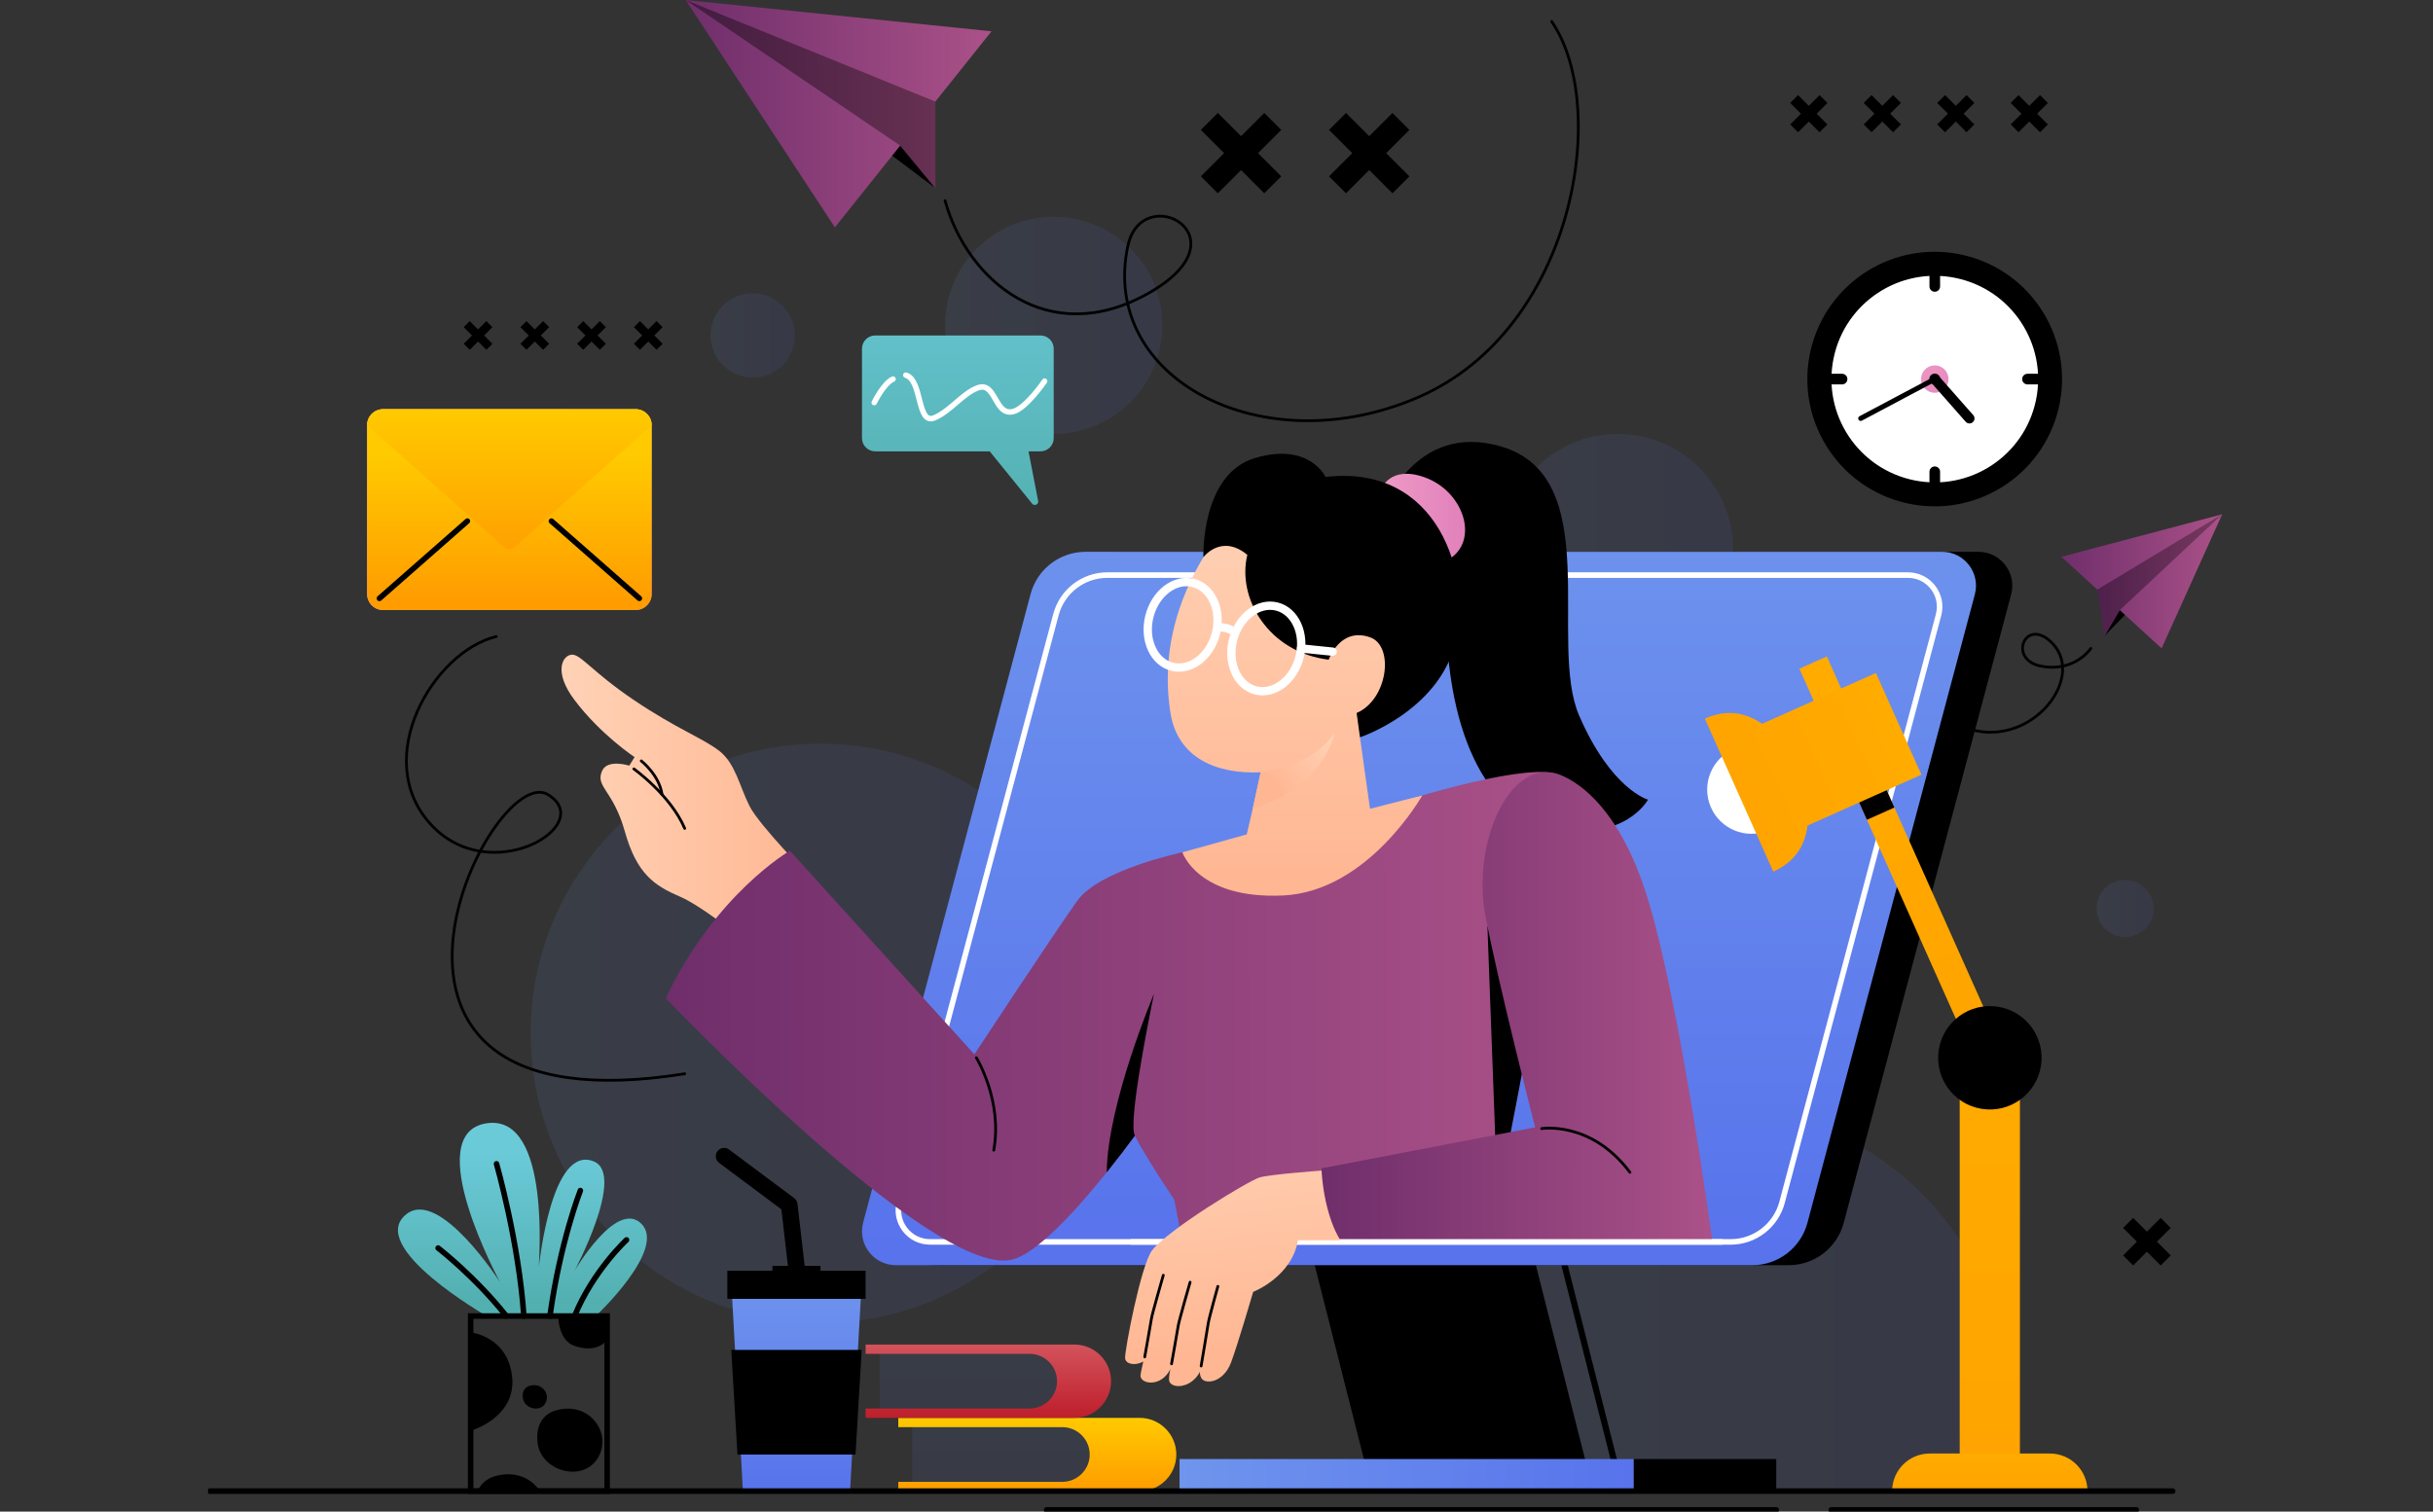 <svg width="877" height="545" viewBox="0 0 877 545" fill="none" xmlns="http://www.w3.org/2000/svg">
<rect x="0" y="0" width="877" height="545" fill="#333333" stroke="none"/>
<g clip-path="url(#clip0_76_311)">
<path opacity="0.1" d="M295.761 477.012C353.463 477.012 400.239 430.25 400.239 372.568C400.239 314.885 353.463 268.124 295.761 268.124C238.06 268.124 191.284 314.885 191.284 372.568C191.284 430.25 238.06 477.012 295.761 477.012Z" fill="url(#paint0_linear_76_311)"/>
<path opacity="0.1" d="M583.135 239.504C606.079 239.504 624.679 220.91 624.679 197.973C624.679 175.036 606.079 156.441 583.135 156.441C560.19 156.441 541.59 175.036 541.59 197.973C541.59 220.91 560.19 239.504 583.135 239.504Z" fill="url(#paint1_linear_76_311)"/>
<path opacity="0.1" d="M766.018 337.856C771.708 337.856 776.321 333.244 776.321 327.556C776.321 321.868 771.708 317.256 766.018 317.256C760.328 317.256 755.715 321.868 755.715 327.556C755.715 333.244 760.328 337.856 766.018 337.856Z" fill="url(#paint2_linear_76_311)"/>
<path opacity="0.1" d="M283.512 129.997C288.517 123.263 287.113 113.748 280.377 108.744C273.64 103.741 264.122 105.144 259.117 111.879C254.112 118.613 255.516 128.129 262.252 133.132C268.989 138.135 278.507 136.732 283.512 129.997Z" fill="url(#paint3_linear_76_311)"/>
<path opacity="0.1" d="M379.812 156.447C401.442 156.447 418.978 138.918 418.978 117.294C418.978 95.67 401.442 78.141 379.812 78.141C358.181 78.141 340.646 95.67 340.646 117.294C340.646 138.918 358.181 156.447 379.812 156.447Z" fill="url(#paint4_linear_76_311)"/>
<path opacity="0.1" d="M723.839 505.551C723.839 516.719 722.12 527.493 718.928 537.608H515.605C512.413 527.493 510.694 516.719 510.694 505.551C510.694 446.716 558.412 399.019 617.266 399.019C676.12 399.019 723.839 446.716 723.839 505.551Z" fill="url(#paint5_linear_76_311)"/>
<path d="M583.135 531.829H503.416L464.103 376.707H543.815L583.135 531.829Z" stroke="black" stroke-width="2.23" stroke-miterlimit="10" stroke-linecap="round"/>
<path d="M572.801 531.829H493.089L453.769 376.707H533.487L572.801 531.829Z" fill="black"/>
<path d="M644.737 456.159H336.018C327.989 456.159 322.147 448.558 324.212 440.802L384.563 214.198C386.96 205.204 395.1 198.952 404.411 198.952H713.129C721.158 198.952 727 206.553 724.936 214.309L664.585 440.913C662.188 449.907 654.048 456.159 644.737 456.159Z" fill="black"/>
<path d="M631.655 456.159H322.936C314.907 456.159 309.065 448.558 311.13 440.802L371.481 214.198C373.878 205.204 382.018 198.952 391.329 198.952H700.047C708.076 198.952 713.918 206.553 711.854 214.309L651.503 440.913C649.106 449.907 640.965 456.159 631.655 456.159Z" fill="url(#paint6_linear_76_311)"/>
<path d="M623.81 447.763H335.248C327.749 447.763 322.283 440.655 324.212 433.41L380.625 221.596C382.862 213.194 390.478 207.342 399.173 207.342H687.735C695.235 207.342 700.7 214.451 698.772 221.695L642.358 433.509C640.121 441.911 632.505 447.763 623.81 447.763Z" stroke="white" stroke-width="2" stroke-miterlimit="10"/>
<path d="M588.921 526.045H425.183V537.608H588.921V526.045Z" fill="url(#paint7_linear_76_311)"/>
<path d="M588.921 537.614H640.269V526.051H588.921V537.614Z" fill="black"/>
<path d="M497.821 185.387C497.821 185.387 509.239 151.31 541.467 161.092C578.599 172.365 557.883 231.791 569.196 257.94C580.768 284.694 594.029 288.31 594.029 288.31C594.029 288.31 585.834 303.851 558.825 298.677C541.843 295.424 521.859 273.747 521.212 221.3" fill="black"/>
<path d="M291.922 316.11C291.922 316.11 273.714 297.636 270.164 290.607C266.615 283.579 265.118 275.355 259.374 270.815C253.631 266.275 243.846 262.764 228.49 252.397C213.134 242.029 209.16 235.549 205.869 236.054C202.579 236.559 199.609 242.442 207.034 252.31C216.53 264.932 228.743 272.971 228.743 272.971L226.82 276.051C226.82 276.051 219.081 273.569 217.091 277.819C214.361 283.659 220.997 284.682 225.243 299.823C229.489 314.958 235.829 319.307 244.974 323.207C254.118 327.106 271.594 341.816 271.594 341.816L291.929 316.123L291.922 316.11Z" fill="url(#paint8_linear_76_311)"/>
<path d="M563.915 280.8C558.684 272.786 512.659 286.813 512.659 286.813L494.876 292.782L426.187 307.289C426.187 307.289 396.375 313.56 388.358 324.716C380.342 335.872 351.226 380.138 351.226 380.138L284.707 306.734C284.707 306.734 257.785 322.276 240.001 359.92C240.001 359.92 335.242 459.849 364.24 454.268C376.207 451.964 397.614 424.989 409.063 409.478C413.346 417.837 423.266 432.498 423.266 432.498L426.187 447.763H536.716C536.716 447.763 569.141 288.815 563.915 280.794V280.8Z" fill="url(#paint9_linear_76_311)"/>
<path d="M551.844 369.665C548.849 385.959 545.78 401.981 543.192 415.225L539.218 416.55L536.149 333.826L551.844 369.665Z" fill="black"/>
<path d="M490.211 265.838C505.9 253.746 523.548 229.075 514.81 206.769C503.25 177.274 456.726 167.264 438.043 194.252C428.856 207.52 417.634 229.222 421.849 256.746C424.419 273.556 438.844 279.156 454.428 278.447C452.777 286.234 450.983 294.334 449.381 300.839C441.272 303.149 426.194 307.289 426.194 307.289C426.194 307.289 431.776 324.26 462.463 322.862C493.144 321.469 512.666 286.807 512.666 286.807C512.666 286.807 501.857 289.511 493.834 291.599C493.391 288.568 491.727 276.71 490.211 265.832V265.838Z" fill="url(#paint10_linear_76_311)"/>
<path d="M560.859 278.915C560.859 278.915 579.61 282.759 592.162 318.549C604.714 354.345 617.266 447.763 617.266 447.763H483.722C479.742 444.19 475.558 425.87 476.451 421.219L553.347 406.46C553.347 406.46 539.865 353.994 535.329 329.594C530.794 305.194 543.161 274.24 560.865 278.909L560.859 278.915Z" fill="url(#paint11_linear_76_311)"/>
<path d="M407.646 447.763H620.877" stroke="white" stroke-width="2" stroke-miterlimit="10"/>
<path d="M476.353 422.051C476.353 422.051 458.027 423.381 454.101 424.502C450.176 425.624 421.227 443.223 415.305 450.775C411.281 455.907 405.298 487.23 405.563 489.738C405.779 491.77 408.927 492.584 412.113 490.92C411.448 493.736 411.059 495.682 411.109 496.169C411.417 499.113 418.614 500.154 421.862 493.637C421.504 495.319 421.128 497.684 421.646 498.349C422.872 500.629 429.256 500.616 432.54 494.61C432.454 495.941 432.892 496.526 432.892 496.526C433.699 499.243 440.822 499.009 443.755 491.216C446.085 485.031 451.729 465.769 451.729 465.769C451.729 465.769 465.637 460.422 467.88 447.147H483.149C483.149 447.147 477.493 439.207 476.353 422.051Z" fill="url(#paint12_linear_76_311)"/>
<path d="M432.959 492.51C432.959 492.51 435.289 478.742 435.529 477.054C435.769 475.366 438.986 463.798 438.986 463.798" stroke="black" stroke-linecap="round" stroke-linejoin="round"/>
<path d="M422.293 491.728C422.293 491.728 424.462 479.641 424.708 477.954C424.955 476.266 428.985 462.289 428.985 462.289" stroke="black" stroke-linecap="round" stroke-linejoin="round"/>
<path d="M412.631 489.214C412.631 489.214 414.8 477.128 415.046 475.44C415.293 473.753 419.323 459.775 419.323 459.775" stroke="black" stroke-linecap="round" stroke-linejoin="round"/>
<path d="M238.645 286.474C237.653 279.396 231.146 274.338 231.146 274.338" stroke="black" stroke-linecap="round" stroke-linejoin="round"/>
<path d="M228.49 277.228C228.49 277.228 241.671 286.628 246.816 298.683" stroke="black" stroke-linecap="round" stroke-linejoin="round"/>
<path d="M497.821 176.467C497.821 176.467 500.89 167.634 513.411 172.051C527.319 176.954 532.945 193.907 523.246 200.991C516.714 205.765 497.094 183.94 497.815 176.467H497.821Z" fill="url(#paint13_linear_76_311)"/>
<path d="M524.577 231.939C518.297 256.53 490.217 265.838 490.217 265.838C489.601 261.415 489.428 260.06 489.009 257.066C500.317 252.236 502.689 232.801 493.797 229.746C482.946 226.019 478.94 237.852 478.94 237.852C457.201 235.16 445.826 215.676 449.609 200.042C440.2 192.299 433.773 200.898 433.773 200.898C433.773 200.898 432.756 170.942 452.376 165.139C472.027 159.33 477.813 171.97 477.813 171.97C518.322 167.147 530.862 207.342 524.577 231.939Z" fill="black"/>
<path d="M409.069 409.472C406.21 413.347 402.728 417.93 398.933 422.673C399.198 397.824 415.977 358.276 415.977 358.276C413.062 372.487 406.758 404.945 409.069 409.472Z" fill="black"/>
<path d="M555.695 406.909C555.695 406.909 573.54 403.971 587.522 422.673" stroke="black" stroke-miterlimit="10" stroke-linecap="round"/>
<path d="M351.941 381.357C351.941 381.357 361.467 396.782 358.207 414.702" stroke="black" stroke-miterlimit="10" stroke-linecap="round"/>
<path style="mix-blend-mode:multiply" d="M454.428 278.447L451.526 291.716C477.751 283.431 481.184 263.971 481.184 263.971C473.586 276.205 454.428 278.447 454.428 278.447Z" fill="url(#paint14_linear_76_311)"/>
<path d="M438.322 228.271C440.403 219.919 436.713 211.809 430.078 210.157C423.444 208.504 416.379 213.935 414.297 222.287C412.215 230.64 415.906 238.75 422.54 240.402C429.175 242.054 436.24 236.623 438.322 228.271Z" stroke="white" stroke-width="3" stroke-miterlimit="10"/>
<path d="M468.469 236.793C470.55 228.441 466.86 220.331 460.225 218.679C453.591 217.026 446.526 222.457 444.444 230.809C442.363 239.161 446.053 247.272 452.688 248.924C459.322 250.576 466.387 245.145 468.469 236.793Z" stroke="white" stroke-width="3" stroke-miterlimit="10"/>
<path d="M468.958 233.787L480.364 234.951" stroke="white" stroke-width="3" stroke-linecap="round" stroke-linejoin="round"/>
<path d="M438.702 226.265C438.702 226.265 442.634 225.649 445.271 228.218" stroke="white" stroke-width="3" stroke-miterlimit="10"/>
<path d="M461.835 63.578L453.461 55.207L461.835 46.835L455.722 40.725L447.348 49.09L438.974 40.725L432.861 46.835L441.235 55.207L432.861 63.578L438.974 69.689L447.348 61.318L455.722 69.689L461.835 63.578Z" fill="black"/>
<path d="M508.038 63.578L499.664 55.207L508.038 46.835L501.925 40.725L493.551 49.09L485.177 40.725L479.064 46.835L487.438 55.207L479.064 63.578L485.177 69.689L493.551 61.318L501.925 69.689L508.038 63.578Z" fill="black"/>
<path d="M782.452 452.636L777.498 447.677L782.452 442.718L778.835 439.103L773.875 444.061L768.92 439.103L765.297 442.718L770.258 447.677L765.297 452.636L768.92 456.252L773.875 451.299L778.835 456.252L782.452 452.636Z" fill="black"/>
<path d="M177.493 123.941L174.505 120.947L177.493 117.959L175.312 115.772L172.317 118.766L169.329 115.772L167.141 117.959L170.136 120.947L167.141 123.941L169.329 126.121L172.317 123.134L175.312 126.121L177.493 123.941Z" fill="black"/>
<path d="M197.945 123.941L194.957 120.947L197.945 117.959L195.764 115.772L192.769 118.766L189.781 115.772L187.593 117.959L190.588 120.947L187.593 123.941L189.781 126.121L192.769 123.134L195.764 126.121L197.945 123.941Z" fill="black"/>
<path d="M218.397 123.941L215.402 120.947L218.397 117.959L216.209 115.772L213.221 118.766L210.226 115.772L208.045 117.959L211.033 120.947L208.045 123.941L210.226 126.121L213.221 123.134L216.209 126.121L218.397 123.941Z" fill="black"/>
<path d="M238.849 123.941L235.854 120.947L238.849 117.959L236.661 115.772L233.673 118.766L230.678 115.772L228.497 117.959L231.485 120.947L228.497 123.941L230.678 126.121L233.673 123.134L236.661 126.121L238.849 123.941Z" fill="black"/>
<path d="M658.712 44.864L654.836 40.989L658.712 37.115L655.884 34.287L652.008 38.162L648.132 34.287L645.303 37.115L649.179 40.989L645.303 44.864L648.132 47.691L652.008 43.817L655.884 47.691L658.712 44.864Z" fill="black"/>
<path d="M685.203 44.864L681.327 40.989L685.203 37.115L682.374 34.287L678.498 38.162L674.623 34.287L671.794 37.115L675.67 40.989L671.794 44.864L674.623 47.691L678.498 43.817L682.374 47.691L685.203 44.864Z" fill="black"/>
<path d="M711.693 44.864L707.817 40.989L711.693 37.115L708.859 34.287L704.989 38.162L701.113 34.287L698.279 37.115L702.155 40.989L698.279 44.864L701.113 47.691L704.989 43.817L708.859 47.691L711.693 44.864Z" fill="black"/>
<path d="M738.178 44.864L734.302 40.989L738.178 37.115L735.35 34.287L731.474 38.162L727.598 34.287L724.769 37.115L728.645 40.989L724.769 44.864L727.598 47.691L731.474 43.817L735.35 47.691L738.178 44.864Z" fill="black"/>
<path d="M175.441 474.498C175.441 474.498 131.734 449.427 146.486 437.766C158.477 428.285 180.26 462.295 180.26 462.295C180.26 462.295 151.083 408.604 175.435 404.988C199.079 401.477 194.001 457.225 194.242 456.418C194.482 455.611 198.74 412.54 214.016 418.731C225.631 423.437 207.102 458.18 207.102 458.18C207.102 458.18 221.928 432.813 230.931 440.969C240.901 449.999 214.737 474.51 214.737 474.51H175.435L175.441 474.498Z" fill="url(#paint15_linear_76_311)"/>
<path d="M218.847 474.498H169.655V537.626H218.847V474.498Z" stroke="black" stroke-width="2" stroke-miterlimit="10" stroke-linecap="round"/>
<path d="M169.483 480.35C169.483 480.35 180.753 481.434 183.902 492.726C188.825 510.405 169.655 515.869 169.655 515.869L169.483 480.356V480.35Z" fill="black"/>
<path d="M200.262 508.551C200.262 508.551 192.399 510.233 193.804 520.483C195.209 530.727 211.058 534.978 216.031 524.696C220.24 515.992 212.056 505.046 200.262 508.551Z" fill="black"/>
<path d="M190.865 499.656C190.865 499.656 187.944 500.284 188.468 504.091C188.992 507.898 194.876 509.475 196.725 505.656C198.29 502.422 195.246 498.356 190.865 499.656Z" fill="black"/>
<path d="M194.624 537.608H172.145C174.11 533.167 178.356 532.261 178.356 532.261C185.615 530.099 191.623 532.982 194.624 537.608Z" fill="black"/>
<path d="M201.242 474.498C201.242 474.498 201.106 483.202 207.108 485.254C215.766 488.204 218.841 482.962 218.841 482.962V474.498H201.236H201.242Z" fill="black"/>
<path d="M157.923 449.975C157.923 449.975 171.103 460.126 182.515 474.492" stroke="black" stroke-width="2" stroke-miterlimit="10" stroke-linecap="round"/>
<path d="M178.978 419.605C178.978 419.605 187.001 447.757 188.825 474.498" stroke="black" stroke-width="2" stroke-miterlimit="10" stroke-linecap="round"/>
<path d="M209.197 429.246C209.197 429.246 201.926 447.751 198.229 474.498" stroke="black" stroke-width="2" stroke-miterlimit="10" stroke-linecap="round"/>
<path d="M225.835 447.049C225.835 447.049 213.775 458.168 207.108 474.492" stroke="black" stroke-width="2" stroke-miterlimit="10" stroke-linecap="round"/>
<path d="M375.042 120.947H315.486C312.849 120.947 310.711 123.084 310.711 125.721V157.963C310.711 160.599 312.849 162.737 315.486 162.737H356.754L372.054 181.605C372.861 182.597 374.457 181.851 374.211 180.601L370.741 162.737H375.042C377.68 162.737 379.818 160.599 379.818 157.963V125.721C379.818 123.084 377.68 120.947 375.042 120.947Z" fill="url(#paint16_linear_76_311)"/>
<path d="M326.516 135.263C332.524 137 330.454 153.287 336.764 150.651C342.679 148.18 347.011 141.811 352.459 139.827C359.027 137.437 358.423 149.93 365.109 148.414C369.786 147.355 376.54 137.413 376.54 137.413" stroke="white" stroke-width="1.98" stroke-linecap="round" stroke-linejoin="round"/>
<path d="M315.123 145.156C315.123 145.156 318.512 138.164 321.901 136.68" stroke="white" stroke-width="1.98" stroke-linecap="round" stroke-linejoin="round"/>
<path d="M261.02 416.871L284.491 434.39L289.797 480.35" stroke="black" stroke-width="6" stroke-linecap="round" stroke-linejoin="round"/>
<path d="M306.41 537.608H267.792L263.59 462.289H310.612L306.41 537.608Z" fill="url(#paint17_linear_76_311)"/>
<path d="M308.382 524.413H265.826L263.59 486.695H310.612L308.382 524.413Z" fill="black"/>
<path d="M312.017 458.168H262.185V468.295H312.017V458.168Z" fill="black"/>
<path d="M295.762 456.406H278.44V459.923H295.762V456.406Z" fill="black"/>
<path d="M728.097 381.357H706.394V530.832H728.097V381.357Z" fill="url(#paint18_linear_76_311)"/>
<path d="M658.507 236.669L648.6 241.093L709.583 377.57L719.49 373.146L658.507 236.669Z" fill="url(#paint19_linear_76_311)"/>
<path d="M674.779 273.09L664.871 277.515L672.941 295.575L682.849 291.15L674.779 273.09Z" fill="black"/>
<path d="M752.449 537.608H682.042C682.042 530.123 688.111 524.056 695.598 524.056H738.893C746.38 524.056 752.449 530.123 752.449 537.608Z" fill="url(#paint20_linear_76_311)"/>
<path d="M735.675 384.368C737.325 374.206 730.422 364.631 720.257 362.982C710.092 361.332 700.514 368.233 698.864 378.394C697.214 388.556 704.117 398.131 714.282 399.781C724.447 401.43 734.025 394.53 735.675 384.368Z" fill="black"/>
<path d="M635.992 299.917C644.408 297.334 649.136 288.419 646.552 280.005C643.967 271.592 635.05 266.866 626.633 269.449C618.217 272.033 613.49 280.947 616.074 289.361C618.658 297.775 627.576 302.501 635.992 299.917Z" fill="white"/>
<path d="M651.54 297.648L692.585 279.316L676.194 242.639L635.148 260.971C629.824 257.25 622.904 255.347 614.53 259.092L626.861 286.677L639.191 314.262C647.565 310.523 650.763 304.104 651.546 297.654L651.54 297.648Z" fill="url(#paint21_linear_76_311)"/>
<path opacity="0.1" d="M398.495 512.5H328.883V536.136H398.495V512.5Z" fill="url(#paint22_linear_76_311)"/>
<path d="M410.795 537.626H323.793V534.269H382.936C388.371 534.269 392.795 529.846 392.795 524.413C392.795 518.98 388.371 514.557 382.936 514.557H323.793V511.2H410.795C418.084 511.2 424.012 517.126 424.012 524.413C424.012 531.7 418.084 537.626 410.795 537.626Z" fill="url(#paint23_linear_76_311)"/>
<path opacity="0.1" d="M386.713 486.073H317.101V509.709H386.713V486.073Z" fill="url(#paint24_linear_76_311)"/>
<path d="M387.28 511.2H312.017V507.842H371.16C376.595 507.842 381.02 503.419 381.02 497.986C381.02 492.553 376.595 488.13 371.16 488.13H312.017V484.773H387.28C394.57 484.773 400.498 490.699 400.498 497.986C400.498 505.274 394.57 511.2 387.28 511.2Z" fill="url(#paint25_linear_76_311)"/>
<path d="M742.053 147.207C747.876 122.542 732.596 97.828 707.923 92.007C683.251 86.186 658.529 101.461 652.706 126.126C646.882 150.79 662.163 175.504 686.835 181.326C711.508 187.147 736.23 171.872 742.053 147.207Z" fill="black"/>
<path d="M733.906 144.171C738.042 124.025 725.059 104.341 704.907 100.206C684.755 96.071 665.065 109.05 660.928 129.195C656.791 149.341 669.775 169.025 689.927 173.16C710.079 177.295 729.769 164.316 733.906 144.171Z" fill="white"/>
<path d="M702.358 136.679C702.358 139.408 700.14 141.626 697.41 141.626C694.68 141.626 692.462 139.415 692.462 136.679C692.462 133.944 694.674 131.733 697.41 131.733C700.146 131.733 702.358 133.951 702.358 136.679Z" fill="url(#paint26_linear_76_311)"/>
<path d="M699.369 136.68C699.369 137.764 698.494 138.639 697.41 138.639C696.325 138.639 695.45 137.764 695.45 136.68C695.45 135.595 696.325 134.721 697.41 134.721C698.494 134.721 699.369 135.595 699.369 136.68Z" fill="black"/>
<path d="M697.41 105.19C696.35 105.19 695.494 104.333 695.494 103.274V95.611C695.494 94.551 696.35 93.695 697.41 93.695C698.47 93.695 699.326 94.551 699.326 95.611V103.274C699.326 104.333 698.47 105.19 697.41 105.19Z" fill="black"/>
<path d="M728.91 136.679C728.91 135.62 729.767 134.764 730.827 134.764H738.492C739.552 134.764 740.409 135.62 740.409 136.679C740.409 137.739 739.552 138.595 738.492 138.595H730.827C729.767 138.595 728.91 137.739 728.91 136.679Z" fill="black"/>
<path d="M697.41 168.17C698.47 168.17 699.326 169.026 699.326 170.086V177.749C699.326 178.808 698.47 179.665 697.41 179.665C696.35 179.665 695.494 178.808 695.494 177.749V170.086C695.494 169.026 696.35 168.17 697.41 168.17Z" fill="black"/>
<path d="M665.91 136.679C665.91 137.739 665.053 138.595 663.993 138.595H656.328C655.268 138.595 654.411 137.739 654.411 136.679C654.411 135.62 655.268 134.764 656.328 134.764H663.993C665.053 134.764 665.91 135.62 665.91 136.679Z" fill="black"/>
<path d="M697.41 136.68L670.71 150.86" stroke="black" stroke-width="1.81" stroke-linecap="round" stroke-linejoin="round"/>
<path d="M709.913 150.86L697.41 136.68" stroke="black" stroke-width="3.63" stroke-linecap="round" stroke-linejoin="round"/>
<path d="M229.138 147.546H138.081C134.906 147.546 132.332 150.12 132.332 153.294V214.192C132.332 217.366 134.906 219.94 138.081 219.94H229.138C232.313 219.94 234.887 217.366 234.887 214.192V153.294C234.887 150.12 232.313 147.546 229.138 147.546Z" fill="url(#paint27_linear_76_311)"/>
<path d="M234.893 153.287V214.192C234.893 217.364 232.323 219.939 229.15 219.939H138.081C134.907 219.939 132.338 217.364 132.338 214.192V153.287C132.338 150.115 134.907 147.54 138.081 147.54H229.15C232.323 147.54 234.893 150.115 234.893 153.287Z" fill="url(#paint28_linear_76_311)"/>
<path style="mix-blend-mode:multiply" d="M234.893 153.287L185.523 197.246C184.438 198.213 182.799 198.213 181.708 197.246L132.332 153.287C132.332 150.115 134.901 147.54 138.075 147.54H229.144C232.317 147.54 234.887 150.115 234.887 153.287H234.893Z" fill="url(#paint29_linear_76_311)"/>
<path d="M136.769 215.738L168.472 187.882" stroke="black" stroke-width="2" stroke-linecap="round" stroke-linejoin="round"/>
<path d="M230.463 215.738L198.753 187.882" stroke="black" stroke-width="2" stroke-linecap="round" stroke-linejoin="round"/>
<path d="M178.892 229.5C156.148 234.982 133.644 273.477 155.187 297.125C176.729 320.774 215.513 297.292 197.465 286.468C176.649 273.994 110.339 408.832 246.816 387.142" stroke="black" stroke-miterlimit="10" stroke-linecap="round"/>
<path d="M337.158 67.847L247.162 0L326.843 49.539L337.158 67.847Z" fill="black"/>
<path d="M357.394 11.285L300.944 81.978L247.162 0L357.394 11.285Z" fill="url(#paint30_linear_76_311)"/>
<path d="M247.162 0L337.158 36.628V67.847L324.489 52.496L247.162 0Z" fill="url(#paint31_linear_76_311)"/>
<path d="M247.162 0L337.158 36.628V67.847L324.489 52.496L247.162 0Z" fill="black" fill-opacity="0.4"/>
<path d="M340.652 72.338C348.57 101.025 377.748 126.14 413.913 105.762C450.084 85.385 411.651 64.736 406.543 88.686C396.308 136.679 455.476 167.585 511.489 143.104C567.508 118.618 580.528 38.593 559.306 7.737" stroke="black" stroke-miterlimit="10" stroke-linecap="round"/>
<path d="M758.63 229.265L801 185.418L762.592 218.615L758.63 229.265Z" fill="black"/>
<path d="M743.04 200.744L779.174 233.762L801 185.418L743.04 200.744Z" fill="url(#paint32_linear_76_311)"/>
<path d="M801 185.418L755.993 212.578L758.63 229.265L764.102 219.988L801 185.418Z" fill="url(#paint33_linear_76_311)"/>
<path d="M801 185.418L755.993 212.578L758.63 229.265L764.102 219.988L801 185.418Z" fill="black" fill-opacity="0.3"/>
<path d="M753.657 233.787C753.657 233.787 747.976 242.399 735.935 240.224C723.278 237.933 730.186 221.886 739.842 231.982C752.215 244.924 731.153 270.957 708.169 262.277" stroke="black" stroke-miterlimit="10" stroke-linecap="round"/>
<path d="M75.616 537.608H783.173" stroke="black" stroke-width="2" stroke-miterlimit="10" stroke-linecap="round"/>
<path d="M660.099 544.384H770.054" stroke="black" stroke-width="2" stroke-miterlimit="10" stroke-linecap="round"/>
<path d="M377.261 544.384H640.263" stroke="black" stroke-width="2" stroke-miterlimit="10" stroke-linecap="round"/>
</g>
<defs>
<linearGradient id="paint0_linear_76_311" x1="191.284" y1="372.568" x2="400.239" y2="372.568" gradientUnits="userSpaceOnUse">
<stop stop-color="#6F95ED"/>
<stop offset="1" stop-color="#5873EC"/>
</linearGradient>
<linearGradient id="paint1_linear_76_311" x1="541.59" y1="197.973" x2="624.673" y2="197.973" gradientUnits="userSpaceOnUse">
<stop stop-color="#6F95ED"/>
<stop offset="1" stop-color="#5873EC"/>
</linearGradient>
<linearGradient id="paint2_linear_76_311" x1="755.709" y1="327.556" x2="776.321" y2="327.556" gradientUnits="userSpaceOnUse">
<stop stop-color="#6F95ED"/>
<stop offset="1" stop-color="#5873EC"/>
</linearGradient>
<linearGradient id="paint3_linear_76_311" x1="256.118" y1="120.943" x2="286.503" y2="120.943" gradientUnits="userSpaceOnUse">
<stop stop-color="#6F95ED"/>
<stop offset="1" stop-color="#5873EC"/>
</linearGradient>
<linearGradient id="paint4_linear_76_311" x1="340.652" y1="117.294" x2="418.978" y2="117.294" gradientUnits="userSpaceOnUse">
<stop stop-color="#6F95ED"/>
<stop offset="1" stop-color="#5873EC"/>
</linearGradient>
<linearGradient id="paint5_linear_76_311" x1="510.694" y1="468.313" x2="723.839" y2="468.313" gradientUnits="userSpaceOnUse">
<stop stop-color="#6F95ED"/>
<stop offset="1" stop-color="#5873EC"/>
</linearGradient>
<linearGradient id="paint6_linear_76_311" x1="511.489" y1="170.948" x2="511.489" y2="452.272" gradientUnits="userSpaceOnUse">
<stop stop-color="#6F95ED"/>
<stop offset="1" stop-color="#5873EC"/>
</linearGradient>
<linearGradient id="paint7_linear_76_311" x1="425.183" y1="531.83" x2="588.915" y2="531.83" gradientUnits="userSpaceOnUse">
<stop stop-color="#6F95ED"/>
<stop offset="1" stop-color="#5873EC"/>
</linearGradient>
<linearGradient id="paint8_linear_76_311" x1="202.406" y1="288.92" x2="291.922" y2="288.92" gradientUnits="userSpaceOnUse">
<stop stop-color="#FFD2B6"/>
<stop offset="1" stop-color="#FFB793"/>
</linearGradient>
<linearGradient id="paint9_linear_76_311" x1="240.001" y1="366.41" x2="562.221" y2="366.052" gradientUnits="userSpaceOnUse">
<stop stop-color="#6F2E6B"/>
<stop offset="1" stop-color="#AA5188"/>
</linearGradient>
<linearGradient id="paint10_linear_76_311" x1="469.032" y1="175.907" x2="469.032" y2="315.574" gradientUnits="userSpaceOnUse">
<stop stop-color="#FFD2B6"/>
<stop offset="1" stop-color="#FFB793"/>
</linearGradient>
<linearGradient id="paint11_linear_76_311" x1="476.329" y1="363.1" x2="616.283" y2="363.03" gradientUnits="userSpaceOnUse">
<stop stop-color="#6F2E6B"/>
<stop offset="1" stop-color="#AA5188"/>
</linearGradient>
<linearGradient id="paint12_linear_76_311" x1="436.823" y1="399.265" x2="446.343" y2="486.781" gradientUnits="userSpaceOnUse">
<stop stop-color="#FFD2B6"/>
<stop offset="1" stop-color="#FFB793"/>
</linearGradient>
<linearGradient id="paint13_linear_76_311" x1="497.802" y1="186.237" x2="528.107" y2="186.237" gradientUnits="userSpaceOnUse">
<stop stop-color="#EE9AC5"/>
<stop offset="0.99" stop-color="#E181BB"/>
</linearGradient>
<linearGradient id="paint14_linear_76_311" x1="480.802" y1="266.078" x2="459.19" y2="282.409" gradientUnits="userSpaceOnUse">
<stop stop-color="#FFD2B6"/>
<stop offset="1" stop-color="#FFB793"/>
</linearGradient>
<linearGradient id="paint15_linear_76_311" x1="188.326" y1="468.849" x2="188.326" y2="415.466" gradientUnits="userSpaceOnUse">
<stop stop-color="#53B0B1"/>
<stop offset="1" stop-color="#6ACAD8"/>
</linearGradient>
<linearGradient id="paint16_linear_76_311" x1="345.261" y1="188.701" x2="345.261" y2="79.496" gradientUnits="userSpaceOnUse">
<stop stop-color="#53B0B1"/>
<stop offset="1" stop-color="#6ACAD8"/>
</linearGradient>
<linearGradient id="paint17_linear_76_311" x1="287.104" y1="459.455" x2="287.104" y2="537.109" gradientUnits="userSpaceOnUse">
<stop stop-color="#6F95ED"/>
<stop offset="1" stop-color="#5873EC"/>
</linearGradient>
<linearGradient id="paint18_linear_76_311" x1="717.245" y1="681.766" x2="717.245" y2="-211.802" gradientUnits="userSpaceOnUse">
<stop stop-color="#FF9C00"/>
<stop offset="1" stop-color="#FFCA00"/>
</linearGradient>
<linearGradient id="paint19_linear_76_311" x1="776.132" y1="513.167" x2="411.756" y2="-302.812" gradientUnits="userSpaceOnUse">
<stop stop-color="#FF9C00"/>
<stop offset="1" stop-color="#FFCA00"/>
</linearGradient>
<linearGradient id="paint20_linear_76_311" x1="717.246" y1="551.296" x2="717.246" y2="470.272" gradientUnits="userSpaceOnUse">
<stop stop-color="#FF9C00"/>
<stop offset="1" stop-color="#FFCA00"/>
</linearGradient>
<linearGradient id="paint21_linear_76_311" x1="568.71" y1="312.623" x2="912.628" y2="158.948" gradientUnits="userSpaceOnUse">
<stop stop-color="#FF9C00"/>
<stop offset="1" stop-color="#FFCA00"/>
</linearGradient>
<linearGradient id="paint22_linear_76_311" x1="363.686" y1="501.621" x2="363.686" y2="554.524" gradientUnits="userSpaceOnUse">
<stop stop-color="#6F95ED"/>
<stop offset="1" stop-color="#5873EC"/>
</linearGradient>
<linearGradient id="paint23_linear_76_311" x1="373.902" y1="537.626" x2="373.902" y2="511.2" gradientUnits="userSpaceOnUse">
<stop stop-color="#FF9C00"/>
<stop offset="1" stop-color="#FFCA00"/>
</linearGradient>
<linearGradient id="paint24_linear_76_311" x1="351.91" y1="475.194" x2="351.91" y2="528.091" gradientUnits="userSpaceOnUse">
<stop stop-color="#6F95ED"/>
<stop offset="1" stop-color="#5873EC"/>
</linearGradient>
<linearGradient id="paint25_linear_76_311" x1="356.261" y1="511.2" x2="356.261" y2="484.767" gradientUnits="userSpaceOnUse">
<stop stop-color="#BE1E2B"/>
<stop offset="1" stop-color="#D3535C"/>
</linearGradient>
<linearGradient id="paint26_linear_76_311" x1="690.755" y1="130.033" x2="706.808" y2="146.091" gradientUnits="userSpaceOnUse">
<stop stop-color="#EE9AC5"/>
<stop offset="0.99" stop-color="#E181BB"/>
</linearGradient>
<linearGradient id="paint27_linear_76_311" x1="132.332" y1="183.743" x2="234.893" y2="183.743" gradientUnits="userSpaceOnUse">
<stop stop-color="#EE9AC5"/>
<stop offset="0.99" stop-color="#E181BB"/>
</linearGradient>
<linearGradient id="paint28_linear_76_311" x1="183.612" y1="217.05" x2="183.612" y2="163.907" gradientUnits="userSpaceOnUse">
<stop stop-color="#FF9C00"/>
<stop offset="1" stop-color="#FFCA00"/>
</linearGradient>
<linearGradient id="paint29_linear_76_311" x1="183.612" y1="204.053" x2="183.612" y2="147.534" gradientUnits="userSpaceOnUse">
<stop stop-color="#FF9C00"/>
<stop offset="1" stop-color="#FFCA00"/>
</linearGradient>
<linearGradient id="paint30_linear_76_311" x1="247.162" y1="40.989" x2="356.626" y2="40.9" gradientUnits="userSpaceOnUse">
<stop stop-color="#6F2E6B"/>
<stop offset="1" stop-color="#AA5188"/>
</linearGradient>
<linearGradient id="paint31_linear_76_311" x1="247.162" y1="33.923" x2="336.531" y2="33.852" gradientUnits="userSpaceOnUse">
<stop stop-color="#6F2E6B"/>
<stop offset="1" stop-color="#AA5188"/>
</linearGradient>
<linearGradient id="paint32_linear_76_311" x1="743.04" y1="209.59" x2="800.596" y2="209.548" gradientUnits="userSpaceOnUse">
<stop stop-color="#6F2E6B"/>
<stop offset="1" stop-color="#AA5188"/>
</linearGradient>
<linearGradient id="paint33_linear_76_311" x1="755.993" y1="207.342" x2="800.686" y2="207.314" gradientUnits="userSpaceOnUse">
<stop stop-color="#6F2E6B"/>
<stop offset="1" stop-color="#AA5188"/>
</linearGradient>
<clipPath id="clip0_76_311">
<rect width="726" height="545" fill="white" transform="translate(75)"/>
</clipPath>
</defs>
</svg>

